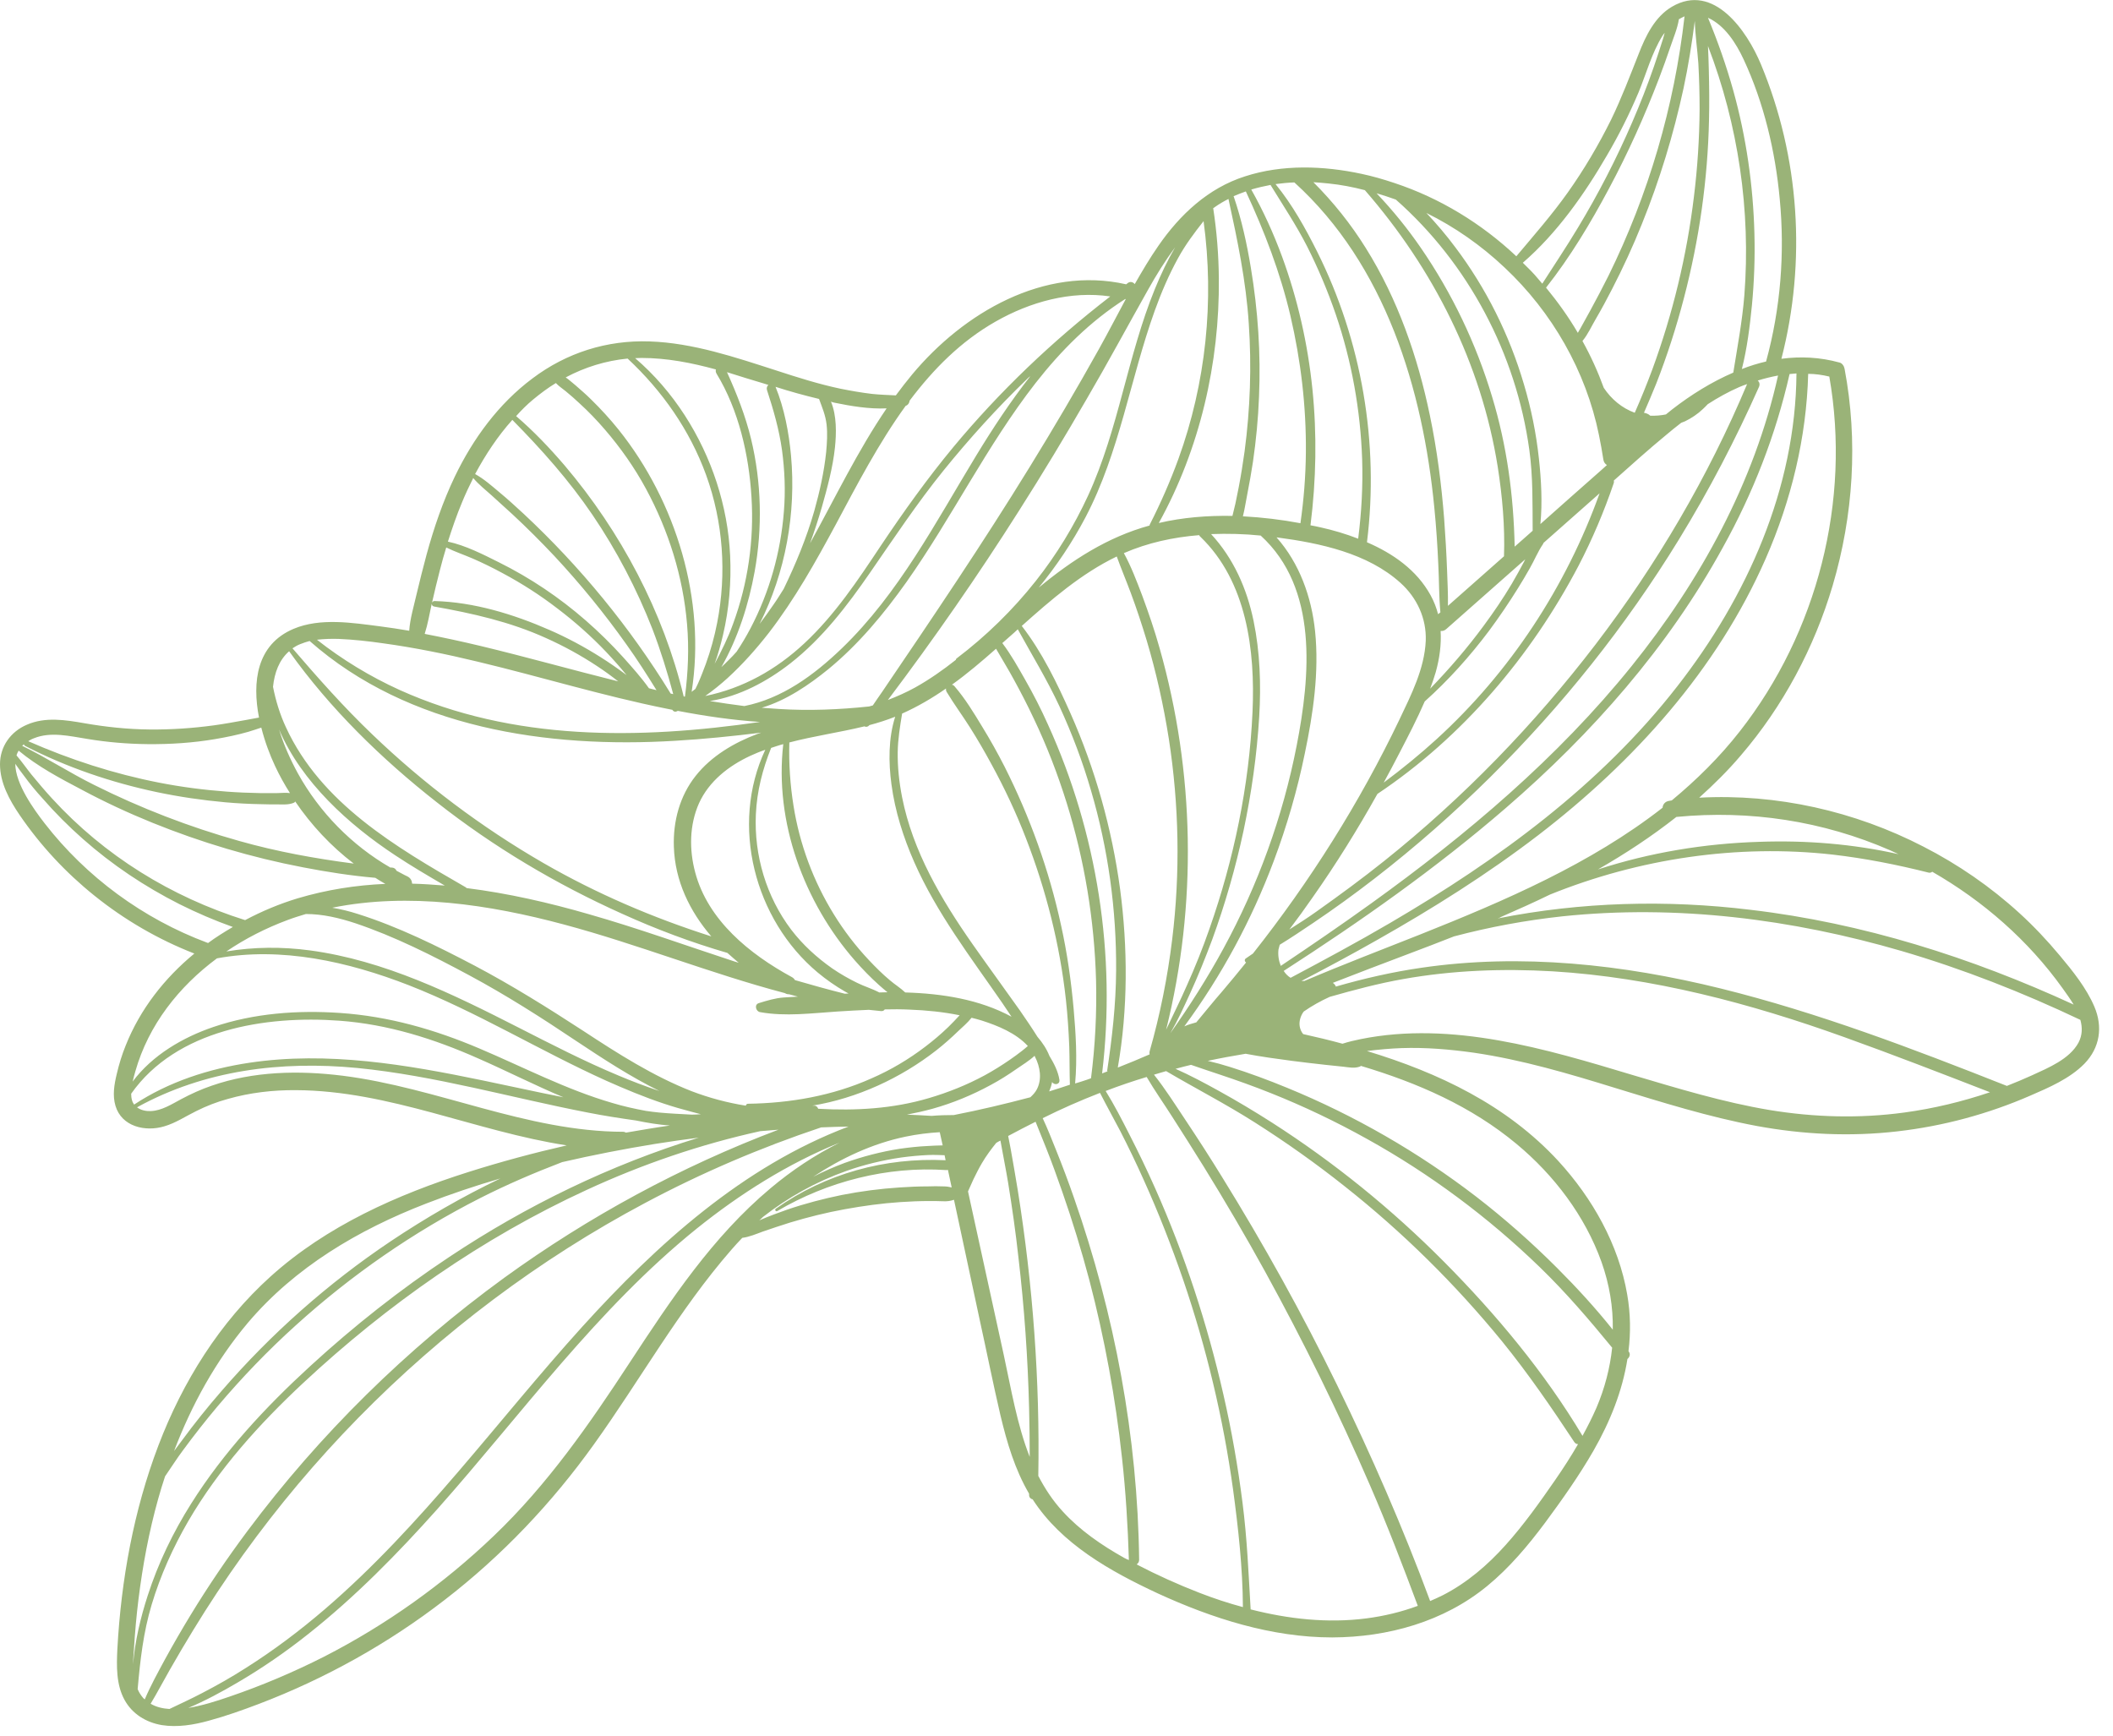 <?xml version="1.0" encoding="UTF-8"?> <svg xmlns="http://www.w3.org/2000/svg" width="101" height="83" viewBox="0 0 101 83" fill="none"> <path d="M100.11 48.12C99.73 47.23 99.08 46.42 98.46 45.68C97.86 44.96 97.22 44.28 96.53 43.65C95.15 42.39 93.6 41.32 91.94 40.47C88.65 38.77 84.92 37.93 81.22 38.13C81.92 37.5 82.6 36.83 83.21 36.11C85.23 33.76 86.72 30.96 87.6 27.99C88.59 24.64 88.82 21.07 88.17 17.63C88.15 17.51 88.06 17.36 87.93 17.33C86.99 17.07 86.06 17.03 85.15 17.15C86.35 12.5 86.02 7.51 84.17 3.07C83.51 1.49 81.92 -0.85 79.92 0.32C79.1 0.8 78.66 1.72 78.33 2.57C77.91 3.63 77.51 4.69 77.01 5.72C76.41 6.93 75.72 8.1 74.94 9.2C74.18 10.27 73.32 11.25 72.48 12.25C70.81 10.68 68.83 9.47 66.66 8.75C66.65 8.75 66.64 8.74 66.63 8.74C66.12 8.57 65.6 8.42 65.08 8.31C63.26 7.92 61.3 7.85 59.51 8.43C57.75 8.99 56.4 10.26 55.37 11.75C54.96 12.34 54.6 12.95 54.24 13.58C54.17 13.49 54.04 13.44 53.92 13.52C53.89 13.54 53.86 13.57 53.83 13.59C49.9 12.7 46.06 14.95 43.6 17.9C43.33 18.23 43.07 18.56 42.82 18.9C42.44 18.88 42.07 18.87 41.69 18.83C41.18 18.77 40.67 18.68 40.17 18.58C39.13 18.36 38.12 18.04 37.11 17.71C35.15 17.08 33.13 16.39 31.05 16.32C29.01 16.25 27.08 16.86 25.45 18.09C23.83 19.3 22.61 20.97 21.74 22.78C21.17 23.97 20.74 25.23 20.39 26.51C20.22 27.14 20.06 27.78 19.91 28.41C19.78 28.98 19.6 29.57 19.56 30.15C19.1 30.07 18.63 30 18.17 29.94C16.84 29.77 15.31 29.52 14.03 30.06C12.26 30.81 12.05 32.6 12.38 34.3C12.16 34.34 11.94 34.38 11.73 34.42C11.23 34.51 10.74 34.6 10.24 34.67C9.21 34.81 8.18 34.88 7.15 34.87C6.1 34.86 5.06 34.75 4.03 34.57C3.12 34.41 2.16 34.26 1.29 34.64C0.51 34.97 0 35.68 0 36.53C0 37.42 0.45 38.24 0.94 38.96C1.93 40.41 3.14 41.71 4.51 42.81C5.95 43.97 7.57 44.91 9.29 45.58C7.86 46.76 6.7 48.24 6.01 49.97C5.83 50.41 5.69 50.87 5.58 51.34C5.46 51.84 5.37 52.36 5.52 52.86C5.82 53.86 6.95 54.11 7.85 53.84C8.4 53.68 8.87 53.36 9.38 53.11C9.86 52.87 10.37 52.67 10.89 52.53C11.94 52.23 13.05 52.1 14.15 52.11C18.61 52.13 22.73 54.08 27.09 54.75C25.51 55.11 23.95 55.53 22.4 56.02C18.99 57.1 15.61 58.6 12.93 61.02C10.5 63.21 8.73 66.05 7.57 69.1C6.39 72.2 5.79 75.52 5.61 78.82C5.57 79.63 5.55 80.52 5.95 81.25C6.32 81.93 6.98 82.33 7.73 82.46C8.48 82.58 9.26 82.45 9.98 82.25C10.79 82.03 11.58 81.75 12.37 81.45C15.55 80.24 18.56 78.56 21.25 76.48C23.99 74.37 26.38 71.85 28.39 69.04C30.6 65.96 32.45 62.62 34.95 59.75C35.12 59.55 35.3 59.36 35.48 59.17C35.81 59.13 36.16 58.98 36.46 58.87C36.89 58.72 37.32 58.58 37.76 58.44C38.62 58.18 39.5 57.96 40.39 57.8C41.27 57.64 42.15 57.52 43.04 57.46C43.5 57.43 43.96 57.41 44.43 57.41C44.64 57.41 44.85 57.41 45.06 57.42C45.28 57.43 45.42 57.41 45.6 57.35C46.01 59.28 46.43 61.21 46.84 63.14C47.17 64.64 47.47 66.15 47.82 67.65C48.13 68.95 48.51 70.24 49.19 71.4C49.19 71.42 49.19 71.44 49.19 71.46C49.19 71.58 49.27 71.65 49.36 71.67C50.74 73.81 53.08 75.11 55.33 76.16C57.94 77.36 60.78 78.27 63.68 78.27C66.34 78.26 69.01 77.52 71.09 75.81C72.15 74.94 73.04 73.88 73.86 72.78C74.68 71.67 75.48 70.54 76.17 69.34C76.96 67.96 77.55 66.49 77.79 64.96C77.89 64.88 77.95 64.73 77.85 64.6C77.85 64.6 77.85 64.59 77.84 64.59C77.95 63.7 77.94 62.8 77.78 61.88C77.37 59.49 76.12 57.28 74.49 55.5C72.02 52.82 68.77 51.28 65.34 50.24C65.89 50.17 66.44 50.12 66.99 50.1C68.15 50.06 69.31 50.16 70.45 50.32C72.76 50.66 74.99 51.32 77.22 52.01C79.44 52.69 81.67 53.39 83.96 53.82C86.18 54.23 88.44 54.34 90.69 54.08C92.88 53.83 95.03 53.25 97.05 52.37C97.95 51.98 98.93 51.56 99.63 50.85C100.38 50.08 100.52 49.08 100.11 48.12ZM92.18 41.71C92.25 41.73 92.31 41.71 92.36 41.67C94.8 43.07 96.95 44.95 98.59 47.24C98.76 47.48 98.95 47.74 99.12 48.02C94.23 45.77 89.04 44.12 83.68 43.49C79.66 43 75.57 43.11 71.6 43.9C71.61 43.89 71.62 43.89 71.64 43.88C71.65 43.88 71.65 43.88 71.66 43.88C71.7 43.86 71.73 43.84 71.77 43.82C72.55 43.48 73.33 43.13 74.09 42.76C78.35 41.04 83.04 40.34 87.6 40.85C89.15 41.03 90.67 41.33 92.18 41.71ZM90.36 40.65C90.49 40.71 90.62 40.77 90.75 40.83C88.57 40.34 86.32 40.16 84.09 40.24C81.48 40.32 78.87 40.75 76.38 41.56C77.69 40.81 78.95 39.98 80.13 39.05C83.64 38.71 87.13 39.24 90.36 40.65ZM87.44 18C88.48 23.93 86.87 30.23 83.16 34.96C82.19 36.2 81.09 37.28 79.91 38.26C79.87 38.27 79.83 38.27 79.79 38.28C79.58 38.31 79.48 38.46 79.47 38.61C76.04 41.29 71.92 43.06 67.88 44.67C66.04 45.4 64.18 46.11 62.35 46.89C62.34 46.89 62.33 46.89 62.31 46.89C62.27 46.89 62.24 46.89 62.21 46.89C63.42 46.26 64.63 45.61 65.81 44.94C68.48 43.43 71.09 41.79 73.53 39.92C78.1 36.41 82.07 32.02 84.4 26.7C85.62 23.92 86.35 20.91 86.43 17.87C86.76 17.87 87.11 17.92 87.44 18ZM85.54 17.88C85.65 17.87 85.76 17.86 85.87 17.85C85.83 23.34 83.51 28.53 80.17 32.81C76.49 37.54 71.6 41.1 66.46 44.11C64.89 45.03 63.29 45.89 61.69 46.74C61.56 46.66 61.45 46.55 61.36 46.41C65.05 44.03 68.65 41.5 71.98 38.62C76.09 35.07 79.73 30.95 82.35 26.17C83.79 23.58 84.88 20.79 85.54 17.88ZM59.56 46.01C59.19 46.47 58.81 46.93 58.42 47.39C58 47.87 57.6 48.37 57.19 48.86C57.19 48.86 57.19 48.87 57.18 48.87C56.99 48.92 56.79 48.98 56.61 49.06C58.39 46.64 59.82 43.99 60.88 41.17C61.51 39.49 62.01 37.77 62.37 36.01C62.77 34.1 63.06 32.12 62.86 30.17C62.69 28.53 62.11 26.92 61.02 25.69C61.03 25.69 61.04 25.69 61.05 25.69C63.09 25.96 65.37 26.44 66.94 27.86C67.73 28.57 68.19 29.56 68.15 30.63C68.09 31.97 67.45 33.22 66.89 34.4C64.99 38.37 62.62 42.13 59.89 45.58C59.77 45.66 59.65 45.74 59.54 45.82C59.47 45.88 59.5 45.97 59.56 46.01ZM53.54 42.5C53.15 39.61 52.35 36.76 51.17 34.1C50.53 32.66 49.81 31.17 48.84 29.92C50.24 28.67 51.68 27.42 53.38 26.6C53.59 27.18 53.83 27.75 54.05 28.34C54.33 29.09 54.58 29.85 54.81 30.61C55.27 32.15 55.62 33.73 55.87 35.32C56.36 38.49 56.42 41.72 56.03 44.9C55.81 46.71 55.45 48.51 54.95 50.26C54.94 50.31 54.94 50.35 54.95 50.4C54.45 50.62 53.94 50.83 53.43 51.03C53.92 48.23 53.91 45.29 53.54 42.5ZM52.94 51.21C52.85 51.24 52.77 51.28 52.68 51.31C53.36 45.65 52.45 39.82 50.09 34.63C49.76 33.89 49.39 33.17 48.99 32.47C48.66 31.89 48.32 31.28 47.91 30.74C48.05 30.62 48.19 30.49 48.33 30.37C48.44 30.27 48.55 30.18 48.65 30.08C49.32 31.3 50.05 32.49 50.64 33.76C51.24 35.06 51.75 36.41 52.15 37.79C52.97 40.57 53.37 43.5 53.35 46.39C53.34 48.01 53.16 49.6 52.92 51.19C52.93 51.19 52.94 51.2 52.94 51.21ZM51.32 48.23C51.2 46.89 51.01 45.55 50.72 44.24C50.15 41.6 49.23 39.05 48.02 36.65C47.69 36 47.33 35.36 46.95 34.74C46.55 34.08 46.14 33.4 45.63 32.81C45.59 32.76 45.55 32.74 45.5 32.73C46.24 32.2 46.93 31.61 47.61 31.01C47.89 31.5 48.19 31.98 48.46 32.48C48.8 33.1 49.12 33.72 49.42 34.36C50.04 35.66 50.56 37.01 50.99 38.39C51.84 41.12 52.31 43.98 52.39 46.84C52.43 48.41 52.35 49.98 52.15 51.54C52.09 51.56 52.03 51.59 51.96 51.61C51.77 51.68 51.58 51.73 51.39 51.79C51.5 50.59 51.42 49.39 51.32 48.23ZM50.16 50.47C50.03 50.14 49.83 49.84 49.59 49.56C49.32 49.13 49.04 48.72 48.75 48.3C48 47.24 47.23 46.19 46.48 45.12C44.99 42.99 43.63 40.69 43.12 38.11C42.98 37.4 42.9 36.67 42.91 35.95C42.92 35.33 43.02 34.72 43.12 34.11C43.86 33.78 44.56 33.37 45.22 32.91C45.21 32.97 45.22 33.03 45.26 33.09C45.61 33.67 46.01 34.21 46.37 34.78C46.73 35.35 47.06 35.92 47.38 36.51C48.01 37.66 48.57 38.85 49.04 40.07C50 42.54 50.66 45.15 50.95 47.79C51.03 48.53 51.08 49.27 51.11 50.02C51.13 50.63 51.12 51.24 51.14 51.85C50.81 51.96 50.48 52.07 50.15 52.17C50.21 52.03 50.26 51.88 50.29 51.72C50.3 51.73 50.31 51.75 50.32 51.76C50.44 51.88 50.67 51.82 50.64 51.62C50.58 51.22 50.38 50.83 50.16 50.47ZM27.87 49.27C26.18 48.17 24.47 47.1 22.69 46.16C20.9 45.22 19.04 44.3 17.11 43.69C16.71 43.56 16.3 43.46 15.88 43.39C19.53 42.65 23.41 43.24 26.95 44.19C30.5 45.14 33.95 46.53 37.51 47.47C37.52 47.47 37.52 47.48 37.53 47.48C37.6 47.52 37.67 47.53 37.73 47.53C37.87 47.57 38 47.6 38.14 47.64C37.91 47.65 37.69 47.67 37.46 47.68C37.05 47.71 36.66 47.83 36.27 47.95C36.04 48.02 36.13 48.35 36.33 48.38C37.55 48.6 38.81 48.43 40.04 48.35C40.53 48.32 41.03 48.29 41.53 48.27C41.72 48.29 41.92 48.31 42.11 48.33C42.2 48.34 42.26 48.3 42.29 48.25C42.69 48.24 43.08 48.24 43.48 48.26C44.28 48.29 45.08 48.37 45.87 48.53C45.7 48.72 45.51 48.91 45.33 49.09C44.98 49.43 44.61 49.74 44.23 50.03C43.43 50.64 42.57 51.15 41.65 51.55C39.79 52.38 37.78 52.73 35.75 52.76C35.69 52.76 35.66 52.81 35.65 52.85H35.64C34.76 52.71 33.9 52.48 33.06 52.16C31.22 51.44 29.53 50.36 27.87 49.27ZM31.52 52.15C30.86 51.93 30.2 51.68 29.56 51.41C27.93 50.73 26.36 49.92 24.79 49.12C21.63 47.51 18.38 45.91 14.82 45.43C13.48 45.25 12.14 45.26 10.82 45.48C11.73 44.86 12.72 44.36 13.74 43.98C14.03 43.87 14.32 43.78 14.62 43.69C15.43 43.69 16.22 43.88 16.98 44.13C18.86 44.76 20.68 45.68 22.43 46.62C24.2 47.57 25.89 48.65 27.56 49.77C28.84 50.62 30.14 51.47 31.52 52.15ZM18.66 41.47C16.82 40.41 15.27 38.83 14.24 36.97C13.88 36.31 13.56 35.6 13.34 34.87C14.41 37.38 16.67 39.42 18.9 40.89C19.67 41.4 20.47 41.87 21.26 42.33C20.74 42.29 20.22 42.25 19.7 42.24C19.69 42.1 19.63 41.97 19.47 41.89C19.29 41.81 19.13 41.71 18.95 41.62C18.92 41.54 18.85 41.48 18.74 41.47C18.73 41.47 18.69 41.47 18.66 41.47ZM40.87 45.92C41.23 46.33 41.61 46.72 42.01 47.08C42.14 47.2 42.28 47.31 42.42 47.43C42.29 47.43 42.16 47.44 42.03 47.44C41.69 47.26 41.31 47.15 40.97 46.98C40.56 46.78 40.16 46.55 39.78 46.29C39.04 45.77 38.37 45.16 37.82 44.44C36.63 42.87 36.04 40.89 36.13 38.92C36.18 37.82 36.45 36.77 36.86 35.75C37.05 35.69 37.24 35.62 37.44 35.57C37.01 39.28 38.43 43.13 40.87 45.92ZM42.61 37.49C42.78 38.77 43.18 40.03 43.7 41.21C44.77 43.64 46.4 45.76 47.9 47.93C48.05 48.15 48.2 48.38 48.35 48.6C46.82 47.77 45.03 47.49 43.27 47.44C43.05 47.23 42.76 47.05 42.54 46.86C42.18 46.56 41.85 46.23 41.53 45.89C40.9 45.22 40.34 44.49 39.86 43.71C38.88 42.13 38.22 40.35 37.93 38.52C37.77 37.53 37.7 36.49 37.73 35.49C38.91 35.18 40.13 35.01 41.32 34.72C41.39 34.76 41.48 34.75 41.55 34.67L41.56 34.66C41.98 34.55 42.38 34.42 42.79 34.26C42.46 35.29 42.47 36.44 42.61 37.49ZM39.09 46.49C39.5 46.83 39.93 47.13 40.38 47.39C40.44 47.42 40.5 47.46 40.56 47.49C40.5 47.49 40.44 47.5 40.38 47.5C39.58 47.3 38.79 47.08 38 46.85C37.96 46.79 37.92 46.74 37.84 46.7C35.84 45.61 33.84 44 33.23 41.7C32.94 40.62 32.95 39.44 33.41 38.4C33.89 37.34 34.83 36.61 35.86 36.13C36.1 36.02 36.34 35.92 36.58 35.84C34.89 39.44 36.06 43.96 39.09 46.49ZM44.75 50.21C45.12 49.92 45.47 49.61 45.81 49.28C46 49.1 46.25 48.89 46.44 48.65C46.6 48.69 46.76 48.73 46.92 48.78C47.7 49.03 48.56 49.38 49.13 50C49.03 50.08 48.94 50.17 48.84 50.24C48.66 50.38 48.47 50.52 48.28 50.65C47.89 50.92 47.49 51.17 47.07 51.4C46.22 51.86 45.32 52.22 44.4 52.49C42.68 53 40.89 53.1 39.11 53C39.08 52.92 39.02 52.85 38.91 52.85C38.88 52.85 38.86 52.85 38.83 52.85C40.97 52.5 43.06 51.53 44.75 50.21ZM55.43 30.99C55.19 30.13 54.9 29.29 54.59 28.45C54.33 27.77 54.07 27.08 53.72 26.44C54.87 25.94 56.08 25.68 57.32 25.58C57.33 25.61 57.35 25.64 57.38 25.66C59.6 27.8 60 31.1 59.87 34.03C59.71 37.56 58.98 41.07 57.81 44.4C57.49 45.32 57.13 46.22 56.73 47.11C56.42 47.82 56.07 48.52 55.74 49.22C57.23 43.24 57.11 36.91 55.43 30.99ZM56.87 47.52C57.26 46.67 57.61 45.8 57.94 44.92C58.56 43.22 59.06 41.48 59.44 39.71C59.82 37.91 60.08 36.08 60.19 34.25C60.28 32.73 60.23 31.18 59.92 29.68C59.6 28.13 58.96 26.69 57.89 25.53C58.68 25.5 59.48 25.52 60.26 25.6C63.02 28.12 62.63 32.31 61.98 35.64C61.32 39.03 60.13 42.31 58.48 45.34C57.72 46.74 56.86 48.09 55.94 49.39C56.29 48.79 56.58 48.15 56.87 47.52ZM68.86 30.16C68.95 30.17 69.04 30.15 69.13 30.07C70.39 28.96 71.65 27.84 72.91 26.73C72.89 26.76 72.87 26.8 72.86 26.83C72.67 27.19 72.47 27.55 72.26 27.91C71.85 28.6 71.4 29.26 70.92 29.91C70.14 30.97 69.28 31.97 68.36 32.92C68.46 32.66 68.55 32.39 68.63 32.12C68.81 31.47 68.9 30.81 68.86 30.16ZM71.17 30.16C71.66 29.5 72.12 28.82 72.55 28.13C72.75 27.81 72.94 27.49 73.12 27.17C73.34 26.79 73.51 26.36 73.76 26C73.77 25.98 73.77 25.97 73.78 25.95C74.59 25.24 75.39 24.52 76.2 23.81C76.29 23.73 76.37 23.66 76.46 23.58C74.85 28.06 72.18 32.13 68.66 35.34C67.86 36.07 67.01 36.76 66.14 37.41C66.4 36.93 66.66 36.45 66.91 35.96C67.32 35.17 67.74 34.36 68.1 33.53C69.24 32.51 70.26 31.37 71.17 30.16ZM77.14 22.97C77.96 22.24 78.78 21.5 79.63 20.8C79.87 20.6 80.11 20.4 80.36 20.21C80.42 20.18 80.48 20.17 80.54 20.14C80.85 19.99 81.15 19.79 81.4 19.55C81.48 19.48 81.55 19.4 81.63 19.32C82.11 19.01 82.61 18.73 83.14 18.5C83.26 18.45 83.39 18.4 83.51 18.36C81.65 22.79 79.19 26.98 76.27 30.8C73.33 34.64 69.95 38.13 66.17 41.15C65.12 41.99 64.03 42.79 62.93 43.57C62.51 43.87 62.07 44.15 61.63 44.43C62.01 43.93 62.38 43.42 62.74 42.9C63.86 41.31 64.89 39.65 65.84 37.95C69.91 35.23 73.18 31.37 75.45 27.05C76.11 25.78 76.67 24.46 77.13 23.11C77.15 23.06 77.15 23.01 77.14 22.97ZM61.17 45.16C61.71 44.83 62.23 44.48 62.75 44.13C63.76 43.45 64.74 42.74 65.71 41.99C67.65 40.49 69.49 38.87 71.23 37.15C74.68 33.73 77.71 29.93 80.25 25.79C81.69 23.44 82.96 21.01 84.08 18.49C84.13 18.37 84.1 18.26 84.02 18.19C84.34 18.09 84.67 18.01 84.99 17.95C83.85 23.07 81.27 27.77 77.99 31.84C74.46 36.22 70.12 39.89 65.56 43.17C64.13 44.2 62.68 45.19 61.22 46.17C61.12 45.92 61.08 45.65 61.11 45.39C61.13 45.31 61.15 45.23 61.17 45.16ZM83.34 2.83C84.31 4.91 84.86 7.23 85.07 9.51C85.32 12.11 85.11 14.75 84.42 17.27V17.28C84.03 17.37 83.64 17.49 83.26 17.64C83.51 16.65 83.64 15.61 83.74 14.6C83.85 13.46 83.89 12.31 83.86 11.17C83.8 8.86 83.47 6.56 82.85 4.33C82.52 3.15 82.11 1.98 81.64 0.85C82.44 1.21 82.98 2.06 83.34 2.83ZM83.38 14.1C83.28 15.35 83.05 16.57 82.85 17.81C81.81 18.26 80.83 18.87 79.94 19.56C79.84 19.64 79.73 19.73 79.63 19.81C79.38 19.86 79.13 19.88 78.88 19.87C78.8 19.79 78.69 19.75 78.58 19.73C78.78 19.27 78.98 18.8 79.17 18.33C79.69 17 80.13 15.63 80.49 14.25C81.22 11.46 81.63 8.59 81.69 5.71C81.71 4.92 81.7 4.13 81.68 3.34C81.67 2.97 81.66 2.58 81.64 2.2C83.09 5.97 83.69 10.07 83.38 14.1ZM81.01 1C81.03 1.67 81.13 2.35 81.18 3.03C81.22 3.76 81.24 4.49 81.24 5.22C81.23 6.61 81.14 8.01 80.97 9.39C80.63 12.21 79.96 14.99 78.98 17.66C78.72 18.36 78.44 19.05 78.14 19.73C77.53 19.51 77.02 19.08 76.66 18.54C76.38 17.77 76.04 17.02 75.64 16.3C75.9 15.99 76.08 15.58 76.27 15.26C76.55 14.78 76.81 14.3 77.06 13.81C77.58 12.8 78.06 11.76 78.48 10.71C79.33 8.61 79.99 6.44 80.47 4.23C80.7 3.15 80.87 2.08 81.01 1ZM80.25 0.92C80.34 0.87 80.43 0.82 80.52 0.78C80.03 5.09 78.8 9.29 76.88 13.19C76.6 13.75 76.31 14.3 76.01 14.85C75.85 15.14 75.69 15.43 75.53 15.72C75.49 15.79 75.45 15.85 75.42 15.91C74.97 15.14 74.45 14.42 73.9 13.75C75.06 12.28 76.03 10.66 76.91 9.01C77.82 7.31 78.61 5.55 79.3 3.75C79.49 3.25 79.67 2.75 79.84 2.25C79.98 1.83 80.18 1.37 80.25 0.92ZM76.81 7.43C77.38 6.46 77.88 5.46 78.32 4.42C78.69 3.53 78.95 2.54 79.46 1.72C79.49 1.67 79.53 1.62 79.57 1.57C79.54 1.67 79.52 1.77 79.49 1.86C79.35 2.3 79.21 2.74 79.06 3.17C78.75 4.07 78.4 4.96 78.02 5.84C77.27 7.58 76.4 9.27 75.42 10.89C74.88 11.79 74.29 12.67 73.72 13.56C73.6 13.42 73.48 13.28 73.36 13.14C73.18 12.94 72.98 12.75 72.79 12.56C74.42 11.15 75.73 9.29 76.81 7.43ZM71.92 12.79C74.19 14.92 75.81 17.74 76.43 20.8C76.51 21.19 76.58 21.58 76.64 21.97C76.66 22.1 76.73 22.18 76.81 22.23C76.71 22.32 76.61 22.41 76.52 22.49C75.56 23.34 74.59 24.19 73.63 25.05C73.73 24.02 73.67 22.94 73.56 21.93C73.43 20.72 73.19 19.53 72.84 18.36C72.15 16.01 71.04 13.78 69.57 11.83C69.14 11.25 68.67 10.7 68.18 10.18C69.54 10.85 70.81 11.74 71.92 12.79ZM66.72 9.54C70.19 12.6 72.47 16.92 73.1 21.5C73.28 22.8 73.25 24.07 73.26 25.37C73.11 25.5 72.97 25.63 72.82 25.76C72.68 25.88 72.54 26.01 72.4 26.13C72.35 23.69 72.03 21.3 71.32 18.96C70.56 16.43 69.41 14.02 67.91 11.84C67.27 10.91 66.57 10.05 65.8 9.24C66.11 9.33 66.41 9.43 66.72 9.54ZM63.5 8.77C64.09 8.83 64.67 8.94 65.24 9.09C68.51 12.85 70.8 17.36 71.59 22.31C71.81 23.72 71.94 25.16 71.89 26.59C71 27.38 70.1 28.17 69.21 28.96C69.22 28.4 69.19 27.85 69.17 27.29C69.14 26.46 69.09 25.63 69.03 24.8C68.9 23.15 68.69 21.5 68.35 19.87C67.77 17.06 66.81 14.29 65.28 11.85C64.57 10.71 63.73 9.66 62.78 8.71C63.02 8.73 63.26 8.74 63.5 8.77ZM61.87 8.72C66.22 12.67 68.01 18.59 68.56 24.27C68.65 25.18 68.71 26.08 68.75 26.99C68.79 27.75 68.78 28.52 68.85 29.27C68.81 29.3 68.78 29.33 68.74 29.36C68.66 29.05 68.54 28.74 68.38 28.45C67.72 27.25 66.59 26.46 65.34 25.92C65.93 21.19 65.09 16.29 62.96 12.03C62.4 10.91 61.77 9.78 60.97 8.8C61.27 8.76 61.57 8.73 61.87 8.72ZM60.73 8.84C61.33 9.82 61.96 10.76 62.48 11.78C63.01 12.83 63.47 13.92 63.85 15.03C64.61 17.26 65.03 19.61 65.11 21.96C65.15 23.23 65.08 24.49 64.92 25.75C64.33 25.52 63.72 25.34 63.13 25.21C62.97 25.17 62.8 25.14 62.64 25.11C63.19 20.76 62.79 16.38 61.28 12.26C60.87 11.15 60.39 10.09 59.81 9.06C60.11 8.97 60.42 8.9 60.73 8.84ZM59.55 9.15C60.44 11.06 61.2 13.04 61.68 15.09C62.18 17.23 62.44 19.43 62.42 21.63C62.41 22.76 62.32 23.89 62.16 25.01C61.26 24.84 60.34 24.73 59.41 24.68C59.5 24.33 59.55 23.96 59.62 23.62C59.72 23.11 59.81 22.6 59.89 22.08C60.04 21.05 60.14 20.01 60.18 18.97C60.27 16.91 60.13 14.84 59.79 12.8C59.6 11.65 59.35 10.5 58.97 9.39C58.97 9.38 58.96 9.38 58.96 9.38C59.15 9.3 59.35 9.22 59.55 9.15ZM58.08 9.89C58.28 9.75 58.5 9.62 58.72 9.51C59.15 11.48 59.56 13.44 59.69 15.46C59.83 17.5 59.76 19.55 59.49 21.58C59.41 22.15 59.32 22.72 59.21 23.29C59.16 23.56 59.1 23.82 59.05 24.08C59.01 24.27 58.95 24.47 58.91 24.66C57.72 24.64 56.54 24.73 55.39 25C57.35 21.46 58.3 17.35 58.26 13.31C58.25 12.18 58.16 11.06 57.99 9.95C58.02 9.94 58.05 9.91 58.08 9.89ZM57.53 10.57C58.05 14.39 57.64 18.31 56.33 21.93C55.94 23 55.48 24.05 54.96 25.07C54.95 25.09 54.95 25.1 54.95 25.12C52.94 25.67 51.23 26.78 49.65 28.09C50.5 27.05 51.26 25.92 51.89 24.72C53.52 21.61 54.02 18.12 55.2 14.84C55.51 13.98 55.87 13.14 56.31 12.34C56.66 11.7 57.08 11.14 57.53 10.57ZM54.87 13.86C55.26 13.16 55.69 12.47 56.17 11.82C55.8 12.46 55.48 13.13 55.2 13.82C54.55 15.41 54.12 17.07 53.67 18.73C53.22 20.41 52.74 22.1 52.01 23.69C51.34 25.14 50.5 26.52 49.51 27.77C48.42 29.15 47.13 30.41 45.73 31.47C45.7 31.49 45.69 31.52 45.69 31.54C45.07 32.03 44.43 32.48 43.73 32.87C43.31 33.1 42.88 33.29 42.44 33.46C44.65 30.53 46.74 27.52 48.71 24.41C49.83 22.65 50.91 20.86 51.95 19.06C52.95 17.35 53.89 15.6 54.87 13.86ZM53.81 14.3C53.81 14.31 53.82 14.3 53.81 14.3C53.38 15.1 52.96 15.91 52.52 16.7C51.46 18.6 50.36 20.47 49.22 22.32C46.97 25.98 44.57 29.53 42.16 33.08C42.01 33.29 41.87 33.5 41.72 33.72C41.66 33.74 41.6 33.75 41.54 33.77C40.11 33.92 38.68 33.98 37.24 33.89C36.96 33.87 36.68 33.85 36.41 33.83C37.59 33.48 38.68 32.73 39.59 31.99C41.04 30.8 42.25 29.34 43.33 27.82C45.51 24.73 47.17 21.3 49.5 18.31C50.72 16.75 52.12 15.35 53.79 14.29C53.79 14.3 53.8 14.3 53.81 14.3ZM35.58 33.75C35.03 33.68 34.48 33.6 33.93 33.51C35.34 33.29 36.68 32.57 37.79 31.7C39.31 30.51 40.5 28.95 41.59 27.37C42.73 25.72 43.84 24.05 45.1 22.49C46.34 20.96 47.67 19.49 49.09 18.12C49.14 18.07 49.19 18.02 49.25 17.98C48.3 19.19 47.45 20.48 46.66 21.78C44.72 24.97 42.96 28.37 40.24 30.99C38.9 32.28 37.38 33.39 35.58 33.75ZM43.29 19.4C43.41 19.36 43.47 19.25 43.48 19.15C44.61 17.65 45.92 16.32 47.59 15.37C49.24 14.43 51.18 13.89 53.07 14.17C50.32 16.29 47.78 18.71 45.57 21.37C44.32 22.88 43.19 24.46 42.1 26.09C41.01 27.73 39.9 29.4 38.45 30.75C37.09 32.02 35.51 32.9 33.71 33.27C34.09 33 34.45 32.71 34.78 32.41C35.5 31.75 36.15 31.02 36.75 30.25C37.99 28.64 38.98 26.87 39.94 25.09C40.96 23.18 42 21.18 43.29 19.4ZM39.89 19.25C40.67 19.41 41.55 19.56 42.38 19.52C40.99 21.56 39.92 23.8 38.72 25.97C38.93 25.39 39.12 24.81 39.29 24.22C39.55 23.3 39.81 22.34 39.91 21.39C39.98 20.72 40 19.87 39.72 19.2C39.78 19.22 39.83 19.24 39.89 19.25ZM39.15 19.07C39.3 19.48 39.46 19.85 39.51 20.29C39.56 20.73 39.53 21.17 39.49 21.61C39.39 22.56 39.18 23.51 38.92 24.43C38.55 25.72 38.04 26.95 37.46 28.15C37.3 28.4 37.15 28.65 36.98 28.89C36.76 29.21 36.54 29.52 36.31 29.82C37.55 27.36 38.06 24.52 37.81 21.78C37.71 20.68 37.49 19.52 37.07 18.49C37.75 18.71 38.44 18.9 39.15 19.07ZM36.57 18.35C36.62 18.37 36.67 18.38 36.73 18.4C36.67 18.45 36.63 18.54 36.66 18.64C36.97 19.59 37.24 20.52 37.38 21.52C37.51 22.49 37.55 23.47 37.47 24.44C37.32 26.39 36.78 28.31 35.87 30.04C35.67 30.42 35.45 30.79 35.21 31.15C35.09 31.29 34.96 31.42 34.83 31.55C34.71 31.67 34.6 31.78 34.48 31.89C35.28 30.49 35.79 28.87 36.07 27.33C36.45 25.24 36.4 23.05 35.9 20.98C35.63 19.87 35.22 18.83 34.75 17.79C35.35 17.98 35.96 18.17 36.57 18.35ZM30.66 17.11C31.87 17.11 33.05 17.34 34.22 17.66C34.2 17.72 34.21 17.79 34.25 17.86C35.31 19.6 35.8 21.75 35.92 23.76C36.05 25.81 35.75 27.89 35.04 29.82C34.8 30.49 34.49 31.11 34.16 31.73C34.32 31.28 34.45 30.82 34.56 30.35C34.85 29.11 34.96 27.83 34.9 26.56C34.79 24.18 34.02 21.85 32.73 19.85C32.07 18.83 31.28 17.91 30.36 17.12C30.47 17.12 30.56 17.11 30.66 17.11ZM30 17.14C31.66 18.69 32.97 20.56 33.75 22.7C34.57 24.96 34.74 27.42 34.28 29.77C34.15 30.44 33.97 31.09 33.74 31.73C33.62 32.05 33.5 32.37 33.36 32.68C33.32 32.76 33.28 32.85 33.24 32.93C33.18 32.98 33.12 33.02 33.06 33.07C33.75 28.68 32.32 23.98 29.57 20.54C29.16 20.03 28.72 19.55 28.25 19.09C28.01 18.85 27.75 18.63 27.5 18.41C27.35 18.29 27.2 18.15 27.04 18.04C27.96 17.55 28.96 17.24 30 17.14ZM25.48 19.1C25.83 18.81 26.19 18.54 26.57 18.31C26.71 18.46 26.88 18.57 27.04 18.7C27.27 18.89 27.49 19.08 27.7 19.28C28.13 19.67 28.53 20.09 28.91 20.53C29.66 21.4 30.33 22.35 30.88 23.37C31.96 25.37 32.65 27.57 32.84 29.83C32.94 30.99 32.89 32.15 32.74 33.3C32.72 33.3 32.7 33.29 32.68 33.29C31.71 29.25 29.67 25.41 26.99 22.25C26.27 21.41 25.51 20.61 24.67 19.89C24.92 19.61 25.19 19.34 25.48 19.1ZM24.49 20.07C25.89 21.49 27.2 22.96 28.32 24.61C29.48 26.32 30.44 28.16 31.19 30.08C31.58 31.1 31.9 32.13 32.18 33.18C32.14 33.17 32.1 33.16 32.05 33.15V33.14C30.11 29.98 27.74 27.09 25.03 24.56C24.65 24.21 24.27 23.86 23.87 23.53C23.5 23.22 23.13 22.89 22.71 22.66C23.21 21.73 23.79 20.85 24.49 20.07ZM22.09 24C22.25 23.61 22.43 23.23 22.62 22.85C22.88 23.16 23.2 23.41 23.5 23.68C23.83 23.98 24.16 24.28 24.49 24.58C25.18 25.22 25.85 25.89 26.5 26.58C27.74 27.91 28.89 29.32 29.94 30.8C30.45 31.51 30.92 32.25 31.38 32.99C31.26 32.96 31.14 32.93 31.02 32.9C30.65 32.38 30.21 31.89 29.79 31.42C29.23 30.8 28.63 30.21 28 29.66C26.74 28.56 25.34 27.62 23.85 26.88C23.09 26.5 22.25 26.07 21.41 25.89C21.61 25.26 21.83 24.62 22.09 24ZM21.03 27.24C21.12 26.88 21.22 26.53 21.33 26.17C21.74 26.37 22.18 26.52 22.6 26.7C23.08 26.91 23.55 27.14 24.01 27.39C24.93 27.88 25.82 28.45 26.65 29.09C27.48 29.72 28.27 30.42 28.99 31.18C29.32 31.53 29.64 31.89 29.95 32.27C29.94 32.26 29.92 32.25 29.91 32.24C29.52 31.95 29.13 31.68 28.72 31.42C27.93 30.92 27.11 30.48 26.26 30.11C24.55 29.36 22.65 28.78 20.77 28.73C20.71 28.73 20.67 28.77 20.65 28.81C20.77 28.29 20.89 27.77 21.03 27.24ZM20.63 28.89C20.63 28.88 20.63 28.87 20.64 28.87C20.64 28.92 20.67 28.97 20.74 28.99C22.59 29.32 24.38 29.72 26.1 30.5C26.95 30.88 27.77 31.33 28.54 31.84C28.89 32.07 29.22 32.31 29.55 32.57C27.34 32.02 25.15 31.4 22.94 30.87C22.06 30.66 21.18 30.47 20.3 30.3C20.45 29.83 20.53 29.35 20.63 28.89ZM16.19 30.54C16.9 30.57 17.61 30.65 18.31 30.75C19.84 30.96 21.35 31.27 22.84 31.63C25.85 32.35 28.81 33.26 31.84 33.87C31.94 33.89 32.04 33.91 32.14 33.93C32.17 33.99 32.24 34.04 32.33 34.01C32.35 34 32.38 33.99 32.4 33.98C33.7 34.23 35.01 34.42 36.33 34.51C30.54 35.35 24.53 35.43 19.1 32.98C17.69 32.34 16.36 31.53 15.15 30.58C15.49 30.54 15.84 30.53 16.19 30.54ZM14.35 30.79C14.5 30.73 14.65 30.68 14.8 30.64C19.53 34.81 26.18 35.78 32.27 35.41C33.65 35.33 35.02 35.19 36.39 35.02C36.33 35.04 36.27 35.06 36.21 35.08C35.09 35.5 34 36.14 33.25 37.09C32.49 38.05 32.17 39.26 32.21 40.47C32.26 42.11 32.97 43.56 34 44.76C31.21 43.87 28.52 42.72 25.97 41.25C23.01 39.54 20.26 37.47 17.79 35.1C16.44 33.81 15.2 32.41 13.98 30.99C14.1 30.91 14.22 30.84 14.35 30.79ZM13.82 31.13C15.77 33.87 18.24 36.28 20.88 38.35C23.6 40.49 26.58 42.26 29.74 43.68C31.37 44.42 33.05 45.05 34.77 45.55C34.95 45.71 35.13 45.87 35.31 46.02C35.24 46 35.18 45.98 35.11 45.96C32.79 45.2 30.5 44.37 28.15 43.7C26.25 43.15 24.29 42.7 22.3 42.45C22.28 42.43 22.27 42.41 22.24 42.4C18.92 40.49 15.34 38.39 13.67 34.77C13.38 34.15 13.18 33.49 13.05 32.83C13.12 32.16 13.34 31.55 13.82 31.13ZM1.62 35.29C2.43 34.96 3.34 35.19 4.17 35.32C5.13 35.48 6.09 35.56 7.06 35.57C8.14 35.58 9.22 35.51 10.28 35.33C10.81 35.24 11.35 35.13 11.87 34.98C12.07 34.92 12.28 34.85 12.49 34.78C12.66 35.45 12.9 36.09 13.15 36.62C13.36 37.07 13.6 37.5 13.86 37.91C13.66 37.88 13.45 37.91 13.25 37.91C12.97 37.91 12.69 37.91 12.42 37.91C11.89 37.9 11.37 37.88 10.84 37.84C9.75 37.76 8.67 37.62 7.6 37.41C5.45 36.99 3.35 36.31 1.35 35.43C1.43 35.38 1.51 35.33 1.62 35.29ZM1.14 35.58C1.15 35.61 1.17 35.64 1.21 35.66C3.19 36.68 5.31 37.4 7.48 37.86C8.57 38.09 9.67 38.25 10.77 38.35C11.33 38.4 11.9 38.43 12.46 38.44C12.72 38.45 12.99 38.45 13.25 38.45C13.51 38.45 13.8 38.48 14.05 38.37C14.08 38.36 14.1 38.33 14.11 38.31C14.88 39.44 15.82 40.45 16.91 41.28C15.07 41.04 13.24 40.71 11.44 40.2C9.05 39.53 6.72 38.63 4.5 37.52C3.33 36.94 2.23 36.22 1.06 35.65C1.09 35.62 1.12 35.6 1.14 35.58ZM0.89 35.88C1.79 36.63 2.86 37.2 3.89 37.74C4.99 38.33 6.13 38.86 7.29 39.33C9.61 40.27 12.03 40.99 14.49 41.46C15.63 41.68 16.78 41.86 17.94 41.96C18.1 42.06 18.25 42.16 18.42 42.25C17.01 42.31 15.61 42.53 14.23 42.94C13.37 43.2 12.53 43.55 11.72 43.98C11.72 43.98 11.72 43.98 11.71 43.98C8.18 42.87 5 40.91 2.49 38.17C2.15 37.8 1.82 37.41 1.5 37.02C1.26 36.72 1.04 36.4 0.79 36.11C0.81 36.03 0.85 35.95 0.89 35.88ZM2.13 39.35C1.62 38.69 0.74 37.48 0.73 36.51C0.87 36.71 1.01 36.91 1.16 37.1C1.43 37.47 1.72 37.82 2.03 38.16C2.63 38.85 3.28 39.5 3.96 40.1C5.36 41.34 6.92 42.38 8.58 43.22C9.4 43.63 10.26 44 11.13 44.31C10.72 44.55 10.32 44.8 9.94 45.08C9.93 45.07 9.92 45.06 9.9 45.06C6.85 43.92 4.13 41.93 2.13 39.35ZM6.47 51.21C7.1 48.99 8.55 47.16 10.37 45.81C13.44 45.24 16.65 45.97 19.53 47.09C22.8 48.37 25.79 50.22 28.98 51.66C29.88 52.06 30.79 52.44 31.72 52.75C32.17 52.9 32.62 53.03 33.08 53.15C33.22 53.19 33.36 53.22 33.5 53.26C33.36 53.27 33.22 53.28 33.07 53.28C32.55 53.25 32.03 53.23 31.51 53.18C31.29 53.16 31.08 53.13 30.87 53.1C30.33 53 29.79 52.88 29.26 52.72C27.06 52.08 25.02 51.01 22.92 50.12C20.78 49.21 18.59 48.58 16.26 48.42C14.23 48.28 12.14 48.43 10.2 49.09C8.73 49.59 7.28 50.44 6.34 51.7C6.38 51.52 6.43 51.36 6.47 51.21ZM6.31 52.59C6.28 52.49 6.27 52.39 6.27 52.28C8.43 49.21 12.7 48.53 16.22 48.79C18.54 48.96 20.73 49.65 22.85 50.59C24.22 51.19 25.55 51.87 26.93 52.45C25.65 52.2 24.37 51.91 23.1 51.65C19.44 50.89 15.66 50.24 11.92 50.8C9.98 51.09 8.06 51.71 6.41 52.8C6.37 52.74 6.33 52.67 6.31 52.59ZM16.38 51.42C14.29 51.16 12.12 51.2 10.11 51.9C9.61 52.07 9.13 52.29 8.66 52.54C8.21 52.78 7.73 53.09 7.21 53.11C6.98 53.12 6.73 53.07 6.55 52.93C9.78 51.15 13.44 50.7 17.08 51.05C20.81 51.42 24.42 52.47 28.09 53.18C28.85 53.33 29.62 53.45 30.4 53.56C30.93 53.67 31.47 53.76 32.02 53.8C31.32 53.9 30.62 54.02 29.92 54.14C29.88 54.12 29.84 54.1 29.79 54.1C25.16 54.09 20.91 51.99 16.38 51.42ZM11.84 63.24C14.1 60.57 17.14 58.78 20.37 57.53C21.53 57.08 22.72 56.68 23.92 56.33C22.1 57.2 20.34 58.22 18.68 59.33C15.68 61.34 12.95 63.76 10.59 66.49C9.92 67.26 9.28 68.06 8.67 68.89C8.55 69.05 8.44 69.2 8.32 69.36C9.16 67.15 10.31 65.06 11.84 63.24ZM6.4 78.86C6.45 78.05 6.52 77.24 6.62 76.44C6.82 74.83 7.12 73.22 7.56 71.65C7.66 71.29 7.77 70.93 7.89 70.57C8.18 70.15 8.45 69.72 8.75 69.32C9.28 68.6 9.83 67.9 10.41 67.21C11.57 65.84 12.81 64.55 14.14 63.35C16.79 60.95 19.76 58.89 22.95 57.27C24.23 56.62 25.54 56.06 26.87 55.55C28.34 55.21 29.83 54.92 31.31 54.68C32.01 54.57 32.7 54.47 33.4 54.38C29.17 55.68 25.16 57.63 21.48 60.08C19.13 61.64 16.91 63.39 14.83 65.3C12.69 67.26 10.69 69.41 9.14 71.87C8.27 73.25 7.56 74.72 7.06 76.27C6.72 77.32 6.45 78.44 6.36 79.56C6.37 79.32 6.38 79.08 6.4 78.86ZM6.84 81.16C6.73 81.03 6.64 80.89 6.58 80.74C6.7 79.37 6.85 78.03 7.25 76.7C7.67 75.3 8.27 73.97 9 72.71C10.45 70.22 12.4 68.06 14.5 66.1C18.5 62.37 23.06 59.17 28.04 56.88C30.7 55.65 33.48 54.7 36.34 54.07C36.63 54.05 36.92 54.02 37.21 54C32.55 55.76 28.13 58.16 24.1 61.08C19.44 64.47 15.28 68.56 11.83 73.18C10.86 74.48 9.95 75.82 9.11 77.2C8.69 77.89 8.28 78.6 7.89 79.31C7.55 79.94 7.2 80.57 6.92 81.23C6.9 81.22 6.87 81.19 6.84 81.16ZM8.1 81.69C7.78 81.67 7.47 81.6 7.2 81.44C7.52 80.91 7.81 80.35 8.12 79.81C8.48 79.18 8.85 78.55 9.23 77.93C9.98 76.7 10.78 75.49 11.62 74.32C13.29 72 15.13 69.81 17.13 67.77C21.14 63.68 25.78 60.19 30.84 57.5C33.54 56.06 36.35 54.86 39.25 53.89C39.69 53.87 40.12 53.86 40.56 53.85C35.52 55.75 31.4 59.48 27.83 63.42C23.75 67.93 20.17 72.93 15.54 76.91C14.34 77.94 13.08 78.89 11.75 79.73C11.08 80.16 10.39 80.55 9.68 80.92C9.15 81.2 8.62 81.44 8.1 81.69ZM43.3 54.33C43.83 54.22 44.38 54.15 44.92 54.12C44.97 54.33 45.01 54.54 45.06 54.75C44.81 54.75 44.56 54.77 44.33 54.78C43.89 54.8 43.45 54.85 43.02 54.91C42.12 55.05 41.23 55.28 40.37 55.59C39.86 55.78 39.36 56 38.87 56.25C40.22 55.36 41.7 54.66 43.3 54.33ZM30.1 65.13C28.17 68.08 26.18 70.95 23.62 73.4C21.21 75.71 18.46 77.67 15.49 79.19C14.03 79.93 12.52 80.57 10.97 81.1C10.33 81.32 9.67 81.53 9 81.64C9.81 81.3 10.6 80.87 11.35 80.43C12.53 79.74 13.66 78.96 14.73 78.11C16.98 76.33 19 74.27 20.91 72.13C24.94 67.59 28.54 62.57 33.3 58.73C35.38 57.06 37.66 55.62 40.13 54.62C38.95 55.21 37.84 55.95 36.83 56.8C34.06 59.12 32.06 62.14 30.1 65.13ZM45.09 56.71C44.85 56.7 44.6 56.7 44.36 56.71C43.91 56.71 43.46 56.73 43.01 56.76C42.08 56.82 41.16 56.94 40.24 57.12C39.36 57.3 38.48 57.53 37.63 57.82C37.2 57.97 36.77 58.13 36.35 58.31C36.33 58.32 36.31 58.33 36.29 58.34C36.35 58.28 36.41 58.23 36.47 58.17C37.67 57.23 39.02 56.48 40.46 55.97C41.31 55.67 42.18 55.46 43.07 55.33C43.51 55.27 43.94 55.23 44.38 55.21C44.64 55.2 44.89 55.21 45.15 55.22C45.17 55.3 45.18 55.38 45.2 55.46C42.3 55.32 39.45 56.1 37.08 57.78C37.02 57.82 37.08 57.93 37.15 57.89C39.56 56.47 42.42 55.74 45.22 55.93C45.25 55.93 45.28 55.93 45.31 55.92C45.37 56.2 45.43 56.48 45.49 56.76C45.36 56.73 45.25 56.71 45.09 56.71ZM45.59 53.3C45.23 53.3 44.88 53.31 44.53 53.34C44.14 53.31 43.74 53.3 43.35 53.28C43.76 53.2 44.17 53.11 44.57 53C45.54 52.73 46.48 52.34 47.36 51.86C47.79 51.63 48.2 51.37 48.6 51.09C48.86 50.91 49.19 50.71 49.45 50.47C49.46 50.48 49.47 50.49 49.47 50.51C49.72 50.99 49.82 51.6 49.55 52.09C49.48 52.22 49.37 52.34 49.25 52.45C48.04 52.77 46.82 53.06 45.59 53.3ZM47.98 64.77C47.41 62.16 46.84 59.56 46.27 56.95C46.36 56.76 46.44 56.56 46.53 56.37C46.66 56.11 46.79 55.84 46.94 55.59C47.14 55.25 47.37 54.94 47.62 54.63C47.69 54.59 47.75 54.55 47.82 54.52C47.94 55.2 48.08 55.88 48.19 56.55C48.38 57.73 48.55 58.91 48.68 60.1C48.96 62.49 49.13 64.9 49.19 67.31C49.21 68.09 49.22 68.87 49.22 69.64C48.61 68.09 48.33 66.38 47.98 64.77ZM53.74 74.47C52.67 73.87 51.63 73.16 50.8 72.25C50.32 71.73 49.95 71.16 49.63 70.55C49.71 65.98 49.37 61.41 48.65 56.9C48.54 56.24 48.43 55.58 48.31 54.92C48.27 54.71 48.23 54.51 48.19 54.3C48.62 54.07 49.06 53.84 49.5 53.62C49.67 54.05 49.84 54.47 50.01 54.89C50.28 55.57 50.53 56.26 50.77 56.95C51.26 58.35 51.69 59.76 52.07 61.19C52.8 63.98 53.32 66.82 53.63 69.68C53.81 71.3 53.91 72.94 53.96 74.57C53.88 74.54 53.81 74.51 53.74 74.47ZM57.34 76.14C56.31 75.74 55.31 75.29 54.33 74.78C54.4 74.73 54.45 74.66 54.45 74.56C54.38 68.68 53.28 62.82 51.34 57.27C51.07 56.49 50.78 55.72 50.47 54.95C50.27 54.45 50.07 53.94 49.84 53.45C50.28 53.23 50.73 53.02 51.18 52.82C51.64 52.62 52.11 52.42 52.58 52.24C52.89 52.85 53.23 53.46 53.55 54.07C53.94 54.83 54.31 55.6 54.66 56.38C55.37 57.95 56 59.56 56.56 61.19C57.67 64.44 58.47 67.8 58.94 71.2C59.19 73.06 59.4 74.94 59.41 76.82C58.7 76.63 58.01 76.4 57.34 76.14ZM65.31 77.36C63.45 77.6 61.59 77.39 59.78 76.93C59.68 75.22 59.61 73.52 59.39 71.82C59.17 70.09 58.87 68.37 58.48 66.67C57.71 63.29 56.63 59.98 55.22 56.81C54.83 55.93 54.41 55.06 53.97 54.2C53.62 53.51 53.26 52.81 52.85 52.15C53.5 51.9 54.15 51.68 54.81 51.48C55.19 52.13 55.63 52.75 56.03 53.38C56.54 54.17 57.04 54.97 57.54 55.77C58.56 57.42 59.54 59.09 60.47 60.78C62.3 64.11 63.98 67.52 65.49 71.01C66.31 72.9 67.05 74.83 67.77 76.76C66.99 77.05 66.16 77.25 65.31 77.36ZM74.34 70.74C73.6 71.81 72.84 72.88 71.97 73.85C71.11 74.81 70.12 75.66 68.97 76.25C68.77 76.35 68.57 76.44 68.36 76.53C67.06 73.02 65.56 69.58 63.92 66.22C62.25 62.8 60.4 59.47 58.4 56.24C57.84 55.33 57.26 54.43 56.66 53.53C56.18 52.81 55.7 52.05 55.16 51.37C55.35 51.31 55.54 51.26 55.74 51.2C57.15 52.03 58.61 52.78 59.99 53.66C61.47 54.6 62.91 55.62 64.28 56.71C67.05 58.9 69.57 61.39 71.8 64.12C73.05 65.66 74.16 67.28 75.25 68.93C75.3 69 75.36 69.03 75.43 69.03C75.09 69.62 74.72 70.19 74.34 70.74ZM76.31 67.29C76.11 67.75 75.88 68.2 75.64 68.64V68.63C73.83 65.6 71.51 62.82 69.03 60.32C66.54 57.81 63.78 55.57 60.8 53.66C59.97 53.13 59.12 52.62 58.25 52.14C57.58 51.77 56.89 51.4 56.19 51.09C56.44 51.02 56.68 50.96 56.93 50.9C57.4 51.06 57.86 51.22 58.32 51.37C59.13 51.64 59.94 51.93 60.74 52.25C62.32 52.88 63.85 53.61 65.34 54.44C68.35 56.11 71.13 58.18 73.6 60.57C74.85 61.78 75.96 63.08 77.06 64.42C76.96 65.38 76.71 66.35 76.31 67.29ZM72.5 54.69C74.29 56.18 75.76 58.12 76.55 60.32C76.93 61.39 77.11 62.48 77.09 63.56C76.26 62.52 75.36 61.54 74.43 60.61C73.21 59.39 71.92 58.25 70.56 57.2C67.8 55.08 64.75 53.32 61.53 52C60.63 51.63 59.72 51.29 58.79 51C58.44 50.89 58.08 50.79 57.73 50.71C58.33 50.58 58.94 50.47 59.54 50.37C60.27 50.51 61.01 50.61 61.76 50.71C62.29 50.78 62.83 50.84 63.36 50.9C63.65 50.93 63.94 50.96 64.22 50.99C64.49 51.02 64.74 51.08 65.01 50.98C65.03 50.97 65.03 50.96 65.05 50.95C67.76 51.76 70.33 52.88 72.5 54.69ZM91.02 53.18C88.88 53.47 86.72 53.41 84.59 53.06C82.37 52.69 80.21 52.03 78.05 51.39C73.9 50.14 69.41 48.79 65.04 49.67C64.74 49.73 64.45 49.8 64.17 49.89C63.55 49.72 62.92 49.57 62.29 49.43C62.25 49.38 62.21 49.32 62.18 49.25C62.08 49.01 62.1 48.77 62.21 48.53C62.24 48.46 62.28 48.4 62.32 48.35C62.71 48.08 63.12 47.85 63.56 47.65C64.72 47.32 65.88 47.01 67.07 46.8C69.43 46.38 71.83 46.29 74.22 46.43C78.99 46.72 83.66 47.96 88.14 49.57C90.48 50.41 92.8 51.31 95.12 52.21C93.79 52.66 92.42 52.99 91.02 53.18ZM99.35 49.84C98.92 50.63 97.91 51.04 97.13 51.4C96.73 51.58 96.33 51.75 95.92 51.91C95.92 51.91 95.92 51.91 95.91 51.9C91.43 50.13 86.93 48.41 82.25 47.25C77.59 46.1 72.71 45.56 67.94 46.26C66.56 46.46 65.2 46.77 63.85 47.16C63.85 47.15 63.85 47.14 63.84 47.13C63.81 47.06 63.76 47.02 63.71 46.98C64.9 46.52 66.09 46.06 67.29 45.61C68.03 45.33 68.77 45.05 69.5 44.76C71.2 44.31 72.93 43.99 74.69 43.8C80.14 43.23 85.65 43.93 90.9 45.46C93.83 46.32 96.68 47.44 99.44 48.75C99.54 49.11 99.54 49.48 99.35 49.84Z" fill="#9AB378"></path> </svg> 